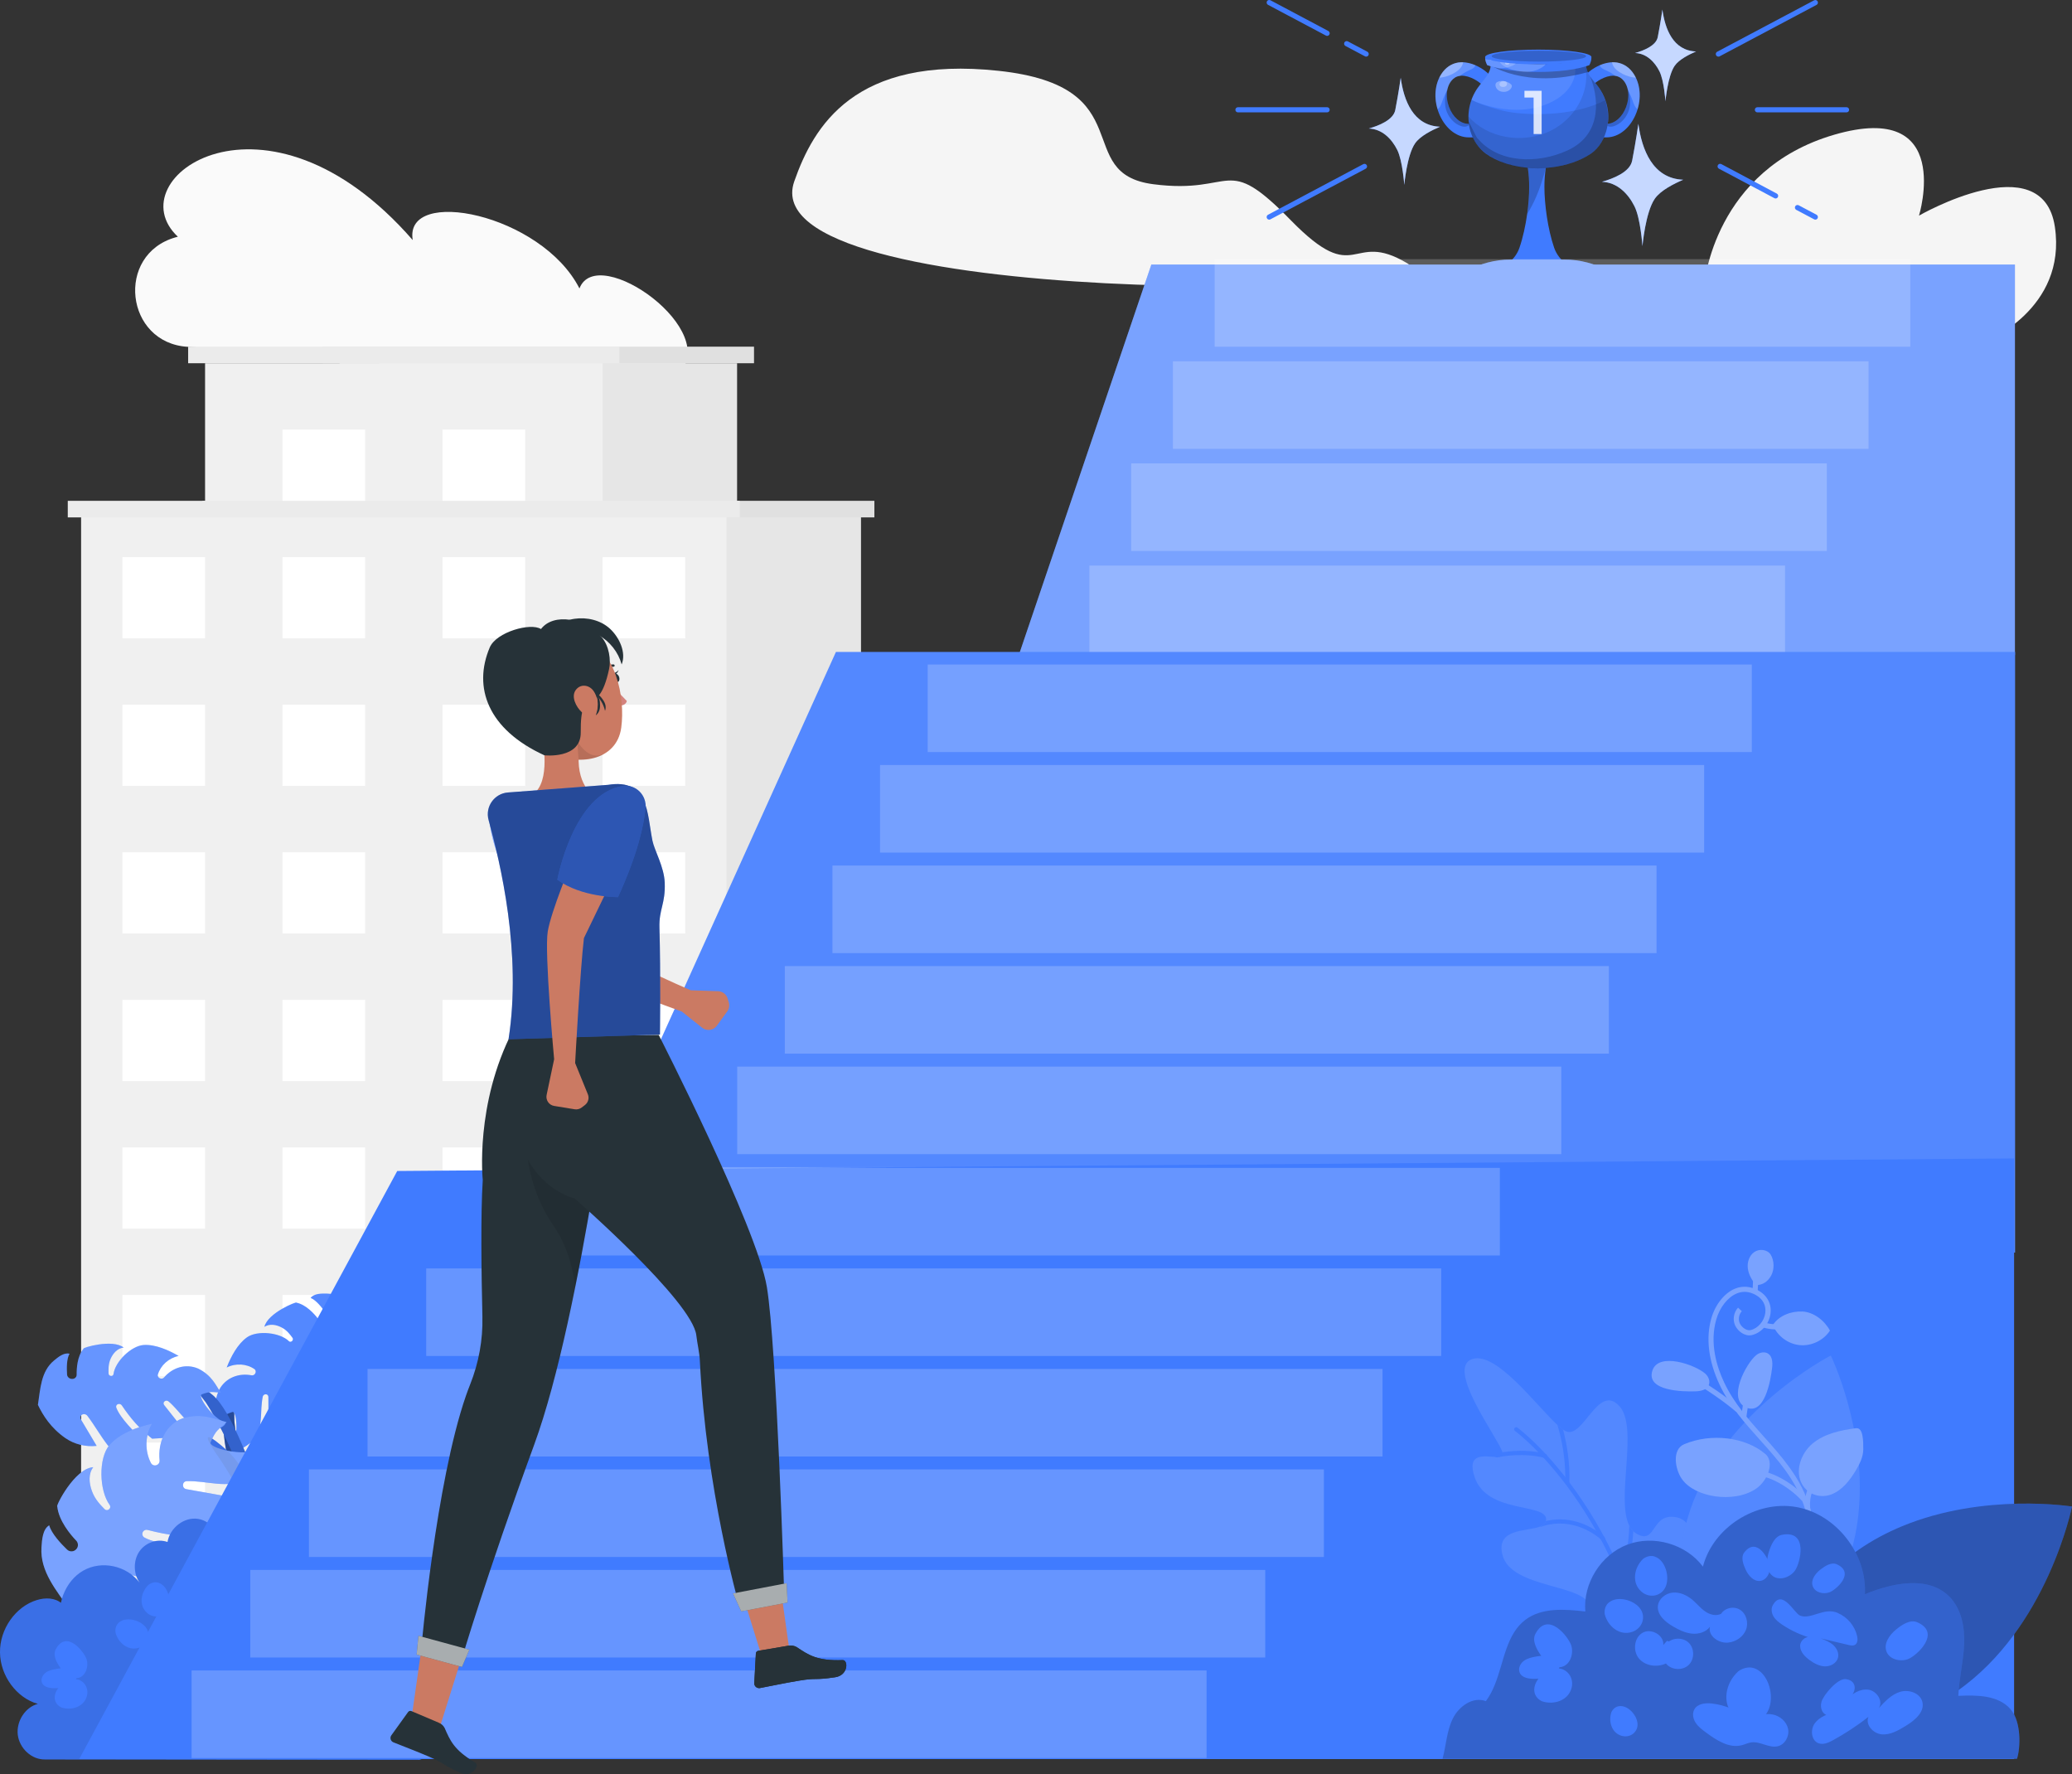 <svg xmlns="http://www.w3.org/2000/svg" id="Character" viewBox="0 0 402.63 344.65"><rect x="0" y="0" width="402.63" height="344.65" fill="#333333" stroke="none"/><g><path d="M131.58,72.92l-29.14-1.7c-1.03-.06-2.06,.18-2.95,.7h0c-9.63,8.34-20.01,2.77-24.59-.51-1.74-1.25-3.79-2.01-5.94-2.14l-32.46-1.89c-12.18-.71-14.13-17.93-2.39-21.27,.15-.04,.3-.08,.45-.12-12.11-11.34,17.12-32.07,45.64,.65-1.76-10.46,24.98-5.16,32.4,9.4,3.47-9.08,28.24,8.48,18.97,16.88Z" fill="#fafafa"></path><path d="M154.34,35.24c3.74-10.65,11.65-24.5,39.72-21.48,28.07,3.02,14,19.95,30.05,22.03,16.05,2.08,13.71-6.3,26.73,7.01,13.02,13.32,11.51,1.72,22.59,8.33,11.08,6.61-127.85,9.08-119.09-15.89Z" fill="#f5f5f5"></path><path d="M317.17,67.74l20.54-.39,1.71,.72c9.41,4,20.12,3.51,29.13-1.32h0l17.18-.33s15.96-6.36,13.57-22.36c-2.39-16-26.4-2.17-26.4-2.17,0,0,6.93-22.52-16.46-15.72-23.38,6.8-25.25,29.03-25.25,29.03,0,0-30.98-4.8-14.02,12.54Z" fill="#f5f5f5"></path></g><g><g><g><rect x="41.91" y="100.35" width="125.4" height="213.11" fill="#e6e6e6"></rect><polygon points="65.99 70.57 65.99 100.35 75.88 100.35 133.34 100.35 143.23 100.35 143.23 70.57 65.99 70.57" fill="#e6e6e6"></polygon><rect x="39.32" y="97.29" width="130.58" height="3.22" transform="translate(209.23 197.81) rotate(180)" fill="#e0e0e0"></rect><rect x="62.71" y="67.35" width="83.8" height="3.22" transform="translate(209.23 137.92) rotate(180)" fill="#e0e0e0"></rect></g><g><rect x="15.76" y="100.35" width="125.4" height="213.11" fill="#f0f0f0"></rect><polygon points="39.85 70.57 39.85 100.35 49.74 100.35 107.2 100.35 117.09 100.35 117.09 70.57 39.85 70.57" fill="#f0f0f0"></polygon><rect x="23.79" y="108.24" width="16.06" height="15.78" fill="#fff"></rect><rect x="54.89" y="108.24" width="16.06" height="15.78" fill="#fff"></rect><rect x="85.99" y="108.24" width="16.06" height="15.78" fill="#fff"></rect><rect x="117.09" y="108.24" width="16.06" height="15.78" fill="#fff"></rect><rect x="23.79" y="136.91" width="16.06" height="15.78" fill="#fff"></rect><rect x="54.89" y="136.91" width="16.06" height="15.78" fill="#fff"></rect><rect x="85.99" y="136.91" width="16.06" height="15.78" fill="#fff"></rect><rect x="117.09" y="136.91" width="16.06" height="15.78" fill="#fff"></rect><rect x="23.79" y="165.58" width="16.06" height="15.78" fill="#fff"></rect><rect x="54.89" y="165.58" width="16.06" height="15.78" fill="#fff"></rect><rect x="85.99" y="165.58" width="16.06" height="15.78" fill="#fff"></rect><rect x="54.89" y="83.46" width="16.06" height="15.78" fill="#fff"></rect><rect x="85.99" y="83.46" width="16.06" height="15.78" fill="#fff"></rect><rect x="117.09" y="165.58" width="16.06" height="15.78" fill="#fff"></rect><rect x="23.79" y="194.25" width="16.06" height="15.78" fill="#fff"></rect><rect x="54.89" y="194.25" width="16.06" height="15.78" fill="#fff"></rect><rect x="85.99" y="194.25" width="16.06" height="15.78" fill="#fff"></rect><rect x="117.09" y="194.25" width="16.06" height="15.78" fill="#fff"></rect><rect x="23.79" y="222.92" width="16.06" height="15.78" fill="#fff"></rect><rect x="54.89" y="222.92" width="16.06" height="15.78" fill="#fff"></rect><rect x="85.99" y="222.92" width="16.06" height="15.78" fill="#fff"></rect><rect x="117.09" y="222.92" width="16.06" height="15.78" fill="#fff"></rect><rect x="23.79" y="251.59" width="16.06" height="15.78" fill="#fff"></rect><rect x="54.89" y="251.59" width="16.06" height="15.78" fill="#fff"></rect><rect x="85.99" y="251.59" width="16.06" height="15.78" fill="#fff"></rect><rect x="117.09" y="251.59" width="16.06" height="15.78" fill="#fff"></rect><rect x="23.79" y="280.26" width="16.06" height="15.78" fill="#fff"></rect><rect x="54.89" y="280.26" width="16.06" height="15.78" fill="#fff"></rect><rect x="85.99" y="280.26" width="16.06" height="15.78" fill="#fff"></rect><rect x="117.09" y="280.26" width="16.06" height="15.78" fill="#fff"></rect><rect x="13.18" y="97.29" width="130.58" height="3.22" transform="translate(156.93 197.81) rotate(180)" fill="#ebebeb"></rect><rect x="36.57" y="67.35" width="83.8" height="3.22" transform="translate(156.93 137.92) rotate(180)" fill="#ebebeb"></rect></g></g><g><g><polygon points="227.03 204.19 156.83 204.19 156.83 312.55 268.86 312.55 268.86 204.19 268.86 156.14 227.03 204.19" fill="#f5f5f5"></polygon><rect x="268.86" y="156.14" width="20.91" height="156.41" fill="#e6e6e6"></rect></g><g><g><g><rect x="162.06" y="226.15" width="16.67" height="16.39" fill="#e0e0e0"></rect><rect x="163.92" y="226.15" width="14.82" height="16.39" fill="#fff" opacity=".3"></rect></g><g><rect x="162.06" y="253.72" width="16.67" height="16.39" fill="#e0e0e0"></rect><rect x="163.92" y="253.72" width="14.82" height="16.39" fill="#fff" opacity=".3"></rect></g><g><rect x="162.06" y="281.29" width="16.67" height="16.39" fill="#e0e0e0"></rect><rect x="163.92" y="281.29" width="14.82" height="16.39" fill="#fff" opacity=".3"></rect></g><rect x="163.92" y="281.29" width="16.67" height="16.38" fill="#fff" opacity=".2"></rect></g><g><g><rect x="190.16" y="226.15" width="16.67" height="16.39" fill="#e0e0e0"></rect><rect x="192.02" y="226.15" width="14.82" height="16.39" fill="#fff" opacity=".3"></rect></g><g><rect x="190.16" y="253.72" width="16.67" height="16.39" fill="#e0e0e0"></rect><rect x="192.02" y="253.72" width="14.82" height="16.39" fill="#fff" opacity=".3"></rect></g><g><rect x="190.16" y="281.29" width="16.67" height="16.39" fill="#e0e0e0"></rect><rect x="192.02" y="281.29" width="14.82" height="16.39" fill="#fff" opacity=".3"></rect></g><rect x="192.02" y="281.29" width="16.67" height="16.38" fill="#fff" opacity=".2"></rect></g><g><g><rect x="218.27" y="226.15" width="16.67" height="16.39" fill="#e0e0e0"></rect><rect x="220.13" y="226.15" width="14.82" height="16.39" fill="#fff" opacity=".3"></rect></g><g><rect x="218.27" y="253.72" width="16.67" height="16.39" fill="#e0e0e0"></rect><rect x="220.13" y="253.72" width="14.82" height="16.39" fill="#fff" opacity=".3"></rect></g><g><rect x="218.27" y="281.29" width="16.67" height="16.39" fill="#e0e0e0"></rect><rect x="220.13" y="281.29" width="14.82" height="16.39" fill="#fff" opacity=".3"></rect></g><rect x="220.13" y="281.29" width="16.67" height="16.38" fill="#fff" opacity=".2"></rect></g><g><g><rect x="246.37" y="226.15" width="16.67" height="16.39" fill="#e0e0e0"></rect><rect x="248.23" y="226.15" width="14.82" height="16.39" fill="#fff" opacity=".3"></rect></g><g><rect x="246.37" y="253.72" width="16.67" height="16.39" fill="#e0e0e0"></rect><rect x="248.23" y="253.72" width="14.82" height="16.39" fill="#fff" opacity=".3"></rect></g><g><rect x="246.37" y="281.29" width="16.67" height="16.39" fill="#e0e0e0"></rect><rect x="248.23" y="281.29" width="14.82" height="16.39" fill="#fff" opacity=".3"></rect></g><rect x="248.23" y="281.29" width="16.67" height="16.38" fill="#fff" opacity=".2"></rect></g></g></g><g><rect x="283.09" y="134.19" width="105.49" height="179.27" fill="#f0f0f0"></rect><polygon points="303.35 109.13 303.35 134.19 311.66 134.19 360 134.19 368.32 134.19 368.32 109.13 303.35 109.13" fill="#ebebeb"></polygon><rect x="289.84" y="140.83" width="13.51" height="13.27" fill="#fafafa"></rect><rect x="316" y="140.83" width="13.51" height="13.27" fill="#fafafa"></rect><rect x="342.16" y="140.83" width="13.51" height="13.27" fill="#fafafa"></rect><rect x="368.32" y="140.83" width="13.51" height="13.27" fill="#fafafa"></rect><rect x="289.84" y="164.94" width="13.51" height="13.27" fill="#fafafa"></rect><rect x="316" y="164.94" width="13.51" height="13.27" fill="#fafafa"></rect><rect x="342.16" y="164.94" width="13.51" height="13.27" fill="#fafafa"></rect><rect x="368.32" y="164.94" width="13.51" height="13.27" fill="#fafafa"></rect><rect x="289.84" y="189.06" width="13.51" height="13.27" fill="#fafafa"></rect><rect x="316" y="189.06" width="13.51" height="13.27" fill="#fafafa"></rect><rect x="342.16" y="189.06" width="13.51" height="13.27" fill="#fafafa"></rect><rect x="316" y="119.98" width="13.51" height="13.27" fill="#fafafa"></rect><rect x="342.16" y="119.98" width="13.51" height="13.27" fill="#fafafa"></rect><rect x="368.32" y="189.06" width="13.51" height="13.27" fill="#fafafa"></rect><rect x="289.84" y="213.18" width="13.51" height="13.27" fill="#fafafa"></rect><rect x="316" y="213.18" width="13.51" height="13.27" fill="#fafafa"></rect><rect x="342.16" y="213.18" width="13.51" height="13.27" fill="#fafafa"></rect><rect x="368.32" y="213.18" width="13.51" height="13.27" fill="#fafafa"></rect><rect x="289.84" y="237.3" width="13.51" height="13.27" fill="#fafafa"></rect><rect x="316" y="237.3" width="13.51" height="13.27" fill="#fafafa"></rect><rect x="342.16" y="237.3" width="13.51" height="13.27" fill="#fafafa"></rect><rect x="368.32" y="237.3" width="13.51" height="13.27" fill="#fafafa"></rect><rect x="289.84" y="261.41" width="13.51" height="13.27" fill="#fafafa"></rect><rect x="316" y="261.41" width="13.51" height="13.27" fill="#fafafa"></rect><rect x="342.16" y="261.41" width="13.51" height="13.27" fill="#fafafa"></rect><rect x="368.32" y="261.41" width="13.51" height="13.27" fill="#fafafa"></rect><rect x="289.84" y="285.53" width="13.51" height="13.27" fill="#fafafa"></rect><rect x="316" y="285.53" width="13.51" height="13.27" fill="#fafafa"></rect><rect x="342.16" y="285.53" width="13.51" height="13.27" fill="#fafafa"></rect><rect x="368.32" y="285.53" width="13.51" height="13.27" fill="#fafafa"></rect><rect x="280.91" y="131.62" width="109.85" height="2.71" transform="translate(671.67 265.94) rotate(180)" fill="#f5f5f5"></rect></g></g><g><g><g><path d="M304.53,51.38h-11.8c1.17-.79,2.08-1.92,2.53-3.25,.68-1.98,1.18-4.31,1.5-6.56,.26-1.89,.39-3.72,.39-5.25,0-2.36-.32-4.73-.96-7.04h4.88c-.29,1.06-.52,2.12-.67,3.2-.2,1.27-.29,2.55-.29,3.83,0,3.34,.64,8.17,1.89,11.82,.46,1.33,1.36,2.46,2.53,3.25Z" fill="#407bff"></path><path d="M301.08,29.28c-.2,1.15-.43,2.21-.67,3.2-1.1,4.46-2.54,7.35-3.64,9.09,.26-1.89,.39-3.72,.39-5.25,0-2.36-.32-4.73-.96-7.04h4.88Z" opacity=".2"></path></g><g><g><path d="M290.34,15.55l-1.54,1.88-.79-.92c-.48-.55-2.31-1.85-4.02-1.8-.12,0-.23,.01-.34,.03-.67,.1-1.21,.43-1.66,1-.33,.43-.55,.91-.68,1.41-.04,.14-.07,.27-.09,.41-.19,1.11,0,2.27,.34,3.19,.74,2.02,2.25,3.32,3.83,3.32h1.1v2.62h-1.1c-2.46,0-4.75-1.92-5.85-4.88-.07-.2-.14-.39-.2-.59-.8-2.64-.42-5.37,1.03-7.24,.91-1.18,2.15-1.83,3.56-1.88,.98-.03,1.94,.22,2.78,.58,1.32,.57,2.37,1.43,2.83,1.96l.79,.91Z" fill="#407bff"></path><path d="M286.72,12.68c-.06,.14-.14,.26-.23,.37-.31,.34-.73,.49-1.13,.67-.6,.27-1.17,.62-1.7,1.03-.67,.1-1.21,.43-1.66,1-.42,.55-.66,1.17-.78,1.82-.36,.61-.66,1.27-.9,1.96-.22,.64-.5,1.41-.97,1.68-.65-2.16-.52-4.38,.34-6.13,.19-.39,.42-.76,.68-1.11,.91-1.18,2.15-1.83,3.56-1.88,.13,0,.25,0,.38,0,.85,.03,1.67,.26,2.41,.58Z" fill="#fff" opacity=".2"></path><path d="M284.31,12.1s0,.05-.01,.08c-.16,.82-.77,1.39-1.39,1.8-.84,.55-1.76,.91-2.71,1.06-.16,.03-.34,.04-.51,.04,.19-.39,.42-.76,.68-1.11,.91-1.18,2.15-1.83,3.56-1.88,.13,0,.25,0,.38,0Z" fill="#fff" opacity=".3"></path><path d="M285.62,24.08c-.34,.59-1.08,.62-1.67,.43-1.35-.43-2.49-1.67-2.96-3.23-.35-1.17-.23-2.96,.32-4.12-.04,.14-.07,.27-.09,.41-.19,1.11,0,2.27,.34,3.19,.74,2.02,2.25,3.32,3.83,3.32h.22Z" opacity=".2"></path></g><g><path d="M307.22,15.55l1.54,1.88,.79-.92c.48-.55,2.31-1.85,4.02-1.8,.12,0,.23,.01,.34,.03,.67,.1,1.21,.43,1.66,1,.33,.43,.55,.91,.68,1.41,.04,.14,.07,.27,.09,.41,.19,1.11,0,2.27-.34,3.19-.74,2.02-2.25,3.32-3.83,3.32h-1.1v2.62h1.1c2.46,0,4.75-1.92,5.85-4.88,.07-.2,.14-.39,.2-.59,.8-2.64,.42-5.37-1.03-7.24-.91-1.18-2.15-1.83-3.56-1.88-.98-.03-1.94,.22-2.78,.58-1.32,.57-2.37,1.43-2.83,1.96l-.79,.91Z" fill="#407bff"></path><path d="M310.84,12.68c.06,.14,.14,.26,.23,.37,.31,.34,.73,.49,1.13,.67,.6,.27,1.17,.62,1.7,1.03,.67,.1,1.21,.43,1.66,1,.42,.55,.66,1.17,.78,1.82,.36,.61,.66,1.27,.9,1.96,.22,.64,.5,1.41,.97,1.68,.65-2.16,.52-4.38-.34-6.13-.19-.39-.42-.76-.68-1.11-.91-1.18-2.15-1.83-3.56-1.88-.13,0-.25,0-.38,0-.85,.03-1.67,.26-2.41,.58Z" fill="#fff" opacity=".2"></path><path d="M313.25,12.1s0,.05,.01,.08c.16,.82,.77,1.39,1.39,1.8,.84,.55,1.76,.91,2.71,1.06,.16,.03,.34,.04,.51,.04-.19-.39-.42-.76-.68-1.11-.91-1.18-2.15-1.83-3.56-1.88-.13,0-.25,0-.38,0Z" fill="#fff" opacity=".3"></path><path d="M311.94,24.08c.34,.59,1.08,.62,1.67,.43,1.35-.43,2.49-1.67,2.96-3.23,.35-1.17,.23-2.96-.32-4.12,.04,.14,.07,.27,.09,.41,.19,1.11,0,2.27-.34,3.19-.74,2.02-2.25,3.32-3.83,3.32h-.22Z" opacity=".2"></path></g><g><path d="M312.46,23.66c-.03,.37-.09,.73-.16,1.09-.44,2.1-1.54,4.01-3.19,5.12-4.14,2.79-10.73,3.58-16.11,2.01-.16-.05-.32-.09-.47-.15-1.41-.46-2.7-1.08-3.78-1.86-.7-.51-1.32-1.16-1.83-1.9-.85-1.25-1.39-2.75-1.53-4.32-.14-1.47,.06-2.92,.55-4.25,0,0,0-.01,0-.02,.06-.15,.11-.3,.18-.45,.29-.68,.65-1.34,1.09-1.94,.54-.75,1.17-1.42,1.68-2.17,.49-.74,.86-1.61,.76-2.42l9.29,.83,9.29-.83c-.1,.82,.26,1.68,.76,2.42,.5,.75,1.14,1.41,1.68,2.17,.55,.77,.99,1.61,1.3,2.5h0c.46,1.32,.65,2.73,.51,4.17Z" fill="#407bff"></path><path d="M300.73,20.17c-5.36,2.29-11.23,.65-13.67-.28-.4-.15-.78-.32-1.13-.52,.03-.07,.05-.14,.08-.21,.3-.77,.7-1.5,1.18-2.18,.54-.75,1.17-1.42,1.68-2.17,.49-.74,.86-1.61,.76-2.42l9.29,.83,7.14-.48c.19,.94,.34,5.01-5.32,7.43Z" fill="#fff" opacity=".1"></path><path d="M312.46,23.66c-.23,2.51-1.42,4.91-3.36,6.22-5.47,3.68-15.01,3.88-20.37,0-1.89-1.37-3.12-3.71-3.36-6.22-.03-.36-.05-.72-.04-1.07,3.59,4.2,10.55,5.55,16.09,2.76,3.14-1.59,5.33-4.32,6.29-7.25,.62-1.9,.72-3.86,.25-5.68l.25-.02c-.1,.82,.26,1.68,.76,2.42,.5,.75,1.14,1.41,1.68,2.17,1.37,1.91,2.04,4.26,1.82,6.67Z" opacity=".1"></path><path d="M312.29,24.75c-.44,2.1-1.54,4.01-3.19,5.12-4.27,2.87-11.14,3.63-16.59,1.86-.7-.27-1.38-.57-2.04-.91-1.44-.74-2.66-1.73-3.57-2.86-.85-1.25-1.39-2.75-1.53-4.32-.14-1.48,.06-2.93,.56-4.28,0,0,1.16,.8,5.08,1.89,1.32,.37,2.69,.62,4.1,.75,3.7,.34,10.96,.45,16.84-2.53h0c.5,1.92,.6,3.68,.35,5.26Z" opacity=".1"></path><path d="M312.46,23.66c-.23,2.51-1.42,4.91-3.36,6.22-5.47,3.68-15.01,3.88-20.37,0-1.89-1.37-3.12-3.71-3.36-6.22-.03-.36,1.76,3.62,1.75,3.21,3.97,4.8,11.58,5.06,17.47,2.36,7.13-3.26,5.9-10.81,4.39-14.39,.5,.74,1.13,1.4,1.66,2.14,1.37,1.91,2.04,4.26,1.82,6.67Z" opacity=".2"></path><path d="M308.51,14.01c-11.89,3.38-19.5-1.38-19.57-1.96l9.97,1.18,9.29-.83c-.07,.53,.07,1.08,.3,1.61Z" opacity=".3"></path><g><g><path d="M309.24,11.05c.03,.63-.12,1.05-.4,1.61-4.96,1.81-15.11,1.69-19.85,0-.27-.55-.42-.98-.4-1.61,1.61,1.08,6.86,1.34,10.32,1.43,3.47-.09,8.71-.35,10.32-1.43Z" fill="#407bff"></path><path d="M306.09,13.37s-.06,.01-.09,.02c-4.41,.81-10.41,.74-14.61-.1-.9-.18-1.71-.39-2.4-.64-.27-.55-.42-.98-.4-1.61,1.02,.68,3.5,1.04,6.07,1.23,1.48,.11,2.99,.17,4.25,.2,2.03-.05,4.67-.16,6.85-.47h.09c.12,.43,.21,1.37,.24,1.36Z" fill="#407bff" opacity=".1"></path></g><path d="M309.24,11.05c.08,.8-4.54,1.45-10.32,1.45s-10.4-.65-10.32-1.45c.08-.78,4.7-1.41,10.32-1.41s10.24,.63,10.32,1.41Z" fill="#407bff"></path><path d="M308.22,10.91c.04,.59-4.07,1.06-9.18,1.06s-9.22-.47-9.18-1.06c.04-.59,4.15-1.06,9.18-1.06s9.15,.47,9.18,1.06Z" opacity=".2"></path></g><path d="M293.77,16.84c-.16,.58-.81,1-1.5,1.01-.57,0-.93-.12-1.32-.49-.15-.15-.61-.89-.17-1.3,.01,0,.03-.04,.04-.05,.58-.39,1.54-.38,2.34,.05,0,0,0,0,0,0,.61,.33,.66,.55,.6,.77Z" fill="#fff" opacity=".3"></path><path d="M292.38,15.78c.75,.11,.57,1.1-.21,1.11,0,0-.11,.01-.3-.02-.78-.12-.57-1.1,.23-1.11,.21,0,.08-.01,.29,.02Z" fill="#fff" opacity=".3"></path><path d="M294.56,12.36c-.27,.21-.84,.56-1.77,.76-.4,.09-.87,.15-1.4,.16-.9-.18-1.71-.39-2.4-.64-.2-.41-.34-.76-.38-1.17,.13,.07,.42,.12,.76,.13,0,0,.02,0,.03,0,.12,0,.24,0,.35,0h0c-.01,.06,.06,.11,.18,.15,0,0,0,0,0,0,.09,.03,.21,.06,.35,.08h0c.35,.07,.74,.14,1.18,.2,.31,.05,.65,.09,1,.13,.28,.03,.56,.06,.86,.09,.4,.04,.81,.07,1.24,.1Z" fill="#fff" opacity=".2"></path><path d="M300.34,12.5s-.96,1.21-3.16,1.43c-.53,.05-1.13,.04-1.8-.06-.18-.03-.36-.06-.52-.09-.91-.17-1.58-.41-2.08-.65-1.02-.49-1.3-1-1.34-1.07,.88,.13,1.93,.23,3.11,.31,1.32,.09,2.8,.13,4.36,.13,.48,0,.94,0,1.4-.01,.02,0,.03,.01,.03,.01Z" fill="#fff" opacity=".2"></path><path d="M293.32,12.27c-.03,.16-.17,.31-.4,.31,0,0-.56,0-.46-.4,.28,.03,.56,.06,.86,.09Z" fill="#fff" opacity=".3"></path></g></g><path d="M312.55,52.65h-27.55c2.61-1.46,5.55-2.22,8.54-2.22h10.48c2.99,0,5.93,.77,8.54,2.22h0Z" fill="#407bff"></path><path d="M312.55,52.65h-27.55c2.61-1.46,5.55-2.22,8.54-2.22h10.48c2.99,0,5.93,.77,8.54,2.22h0Z" fill="#fff" opacity=".3"></path></g><g opacity=".8"><path d="M299.57,17.64v8.4h-1.56v-7.09h-1.78v-1.31h3.33Z" fill="#fff"></path></g></g><g><g><path d="M318.37,24.03s-.47,3.37-1.21,7.18c-.43,2.23-3.69,3.49-5.87,4.11,3,.1,5.12,2.36,6.31,4.74,1.2,2.37,1.56,7.76,1.56,7.76,0,0,.57-6.57,2.4-9.21,1.13-1.63,3.72-2.91,5.52-3.69-5.93-.23-8.04-5.84-8.72-10.89Z" fill="#407bff"></path><path d="M318.37,24.03s-.47,3.37-1.21,7.18c-.43,2.23-3.69,3.49-5.87,4.11,3,.1,5.12,2.36,6.31,4.74,1.2,2.37,1.56,7.76,1.56,7.76,0,0,.57-6.57,2.4-9.21,1.13-1.63,3.72-2.91,5.52-3.69-5.93-.23-8.04-5.84-8.72-10.89Z" fill="#fff" opacity=".7"></path></g><g><path d="M323.04,1.84s-.35,2.53-.91,5.38c-.33,1.67-2.77,2.62-4.4,3.08,2.25,.08,3.84,1.77,4.73,3.55,.9,1.78,1.17,5.82,1.17,5.82,0,0,.43-4.93,1.8-6.9,.85-1.22,2.79-2.18,4.14-2.77-4.45-.17-6.03-4.38-6.54-8.17Z" fill="#407bff"></path><path d="M323.04,1.84s-.35,2.53-.91,5.38c-.33,1.67-2.77,2.62-4.4,3.08,2.25,.08,3.84,1.77,4.73,3.55,.9,1.78,1.17,5.82,1.17,5.82,0,0,.43-4.93,1.8-6.9,.85-1.22,2.79-2.18,4.14-2.77-4.45-.17-6.03-4.38-6.54-8.17Z" fill="#fff" opacity=".7"></path></g><g><path d="M272.19,15.08s-.41,2.95-1.06,6.29c-.38,1.95-3.23,3.06-5.15,3.6,2.63,.09,4.49,2.07,5.53,4.15s1.37,6.8,1.37,6.8c0,0,.5-5.76,2.1-8.07,.99-1.43,3.26-2.55,4.84-3.23-5.2-.2-7.05-5.12-7.64-9.54Z" fill="#407bff"></path><path d="M272.19,15.08s-.41,2.95-1.06,6.29c-.38,1.95-3.23,3.06-5.15,3.6,2.63,.09,4.49,2.07,5.53,4.15s1.37,6.8,1.37,6.8c0,0,.5-5.76,2.1-8.07,.99-1.43,3.26-2.55,4.84-3.23-5.2-.2-7.05-5.12-7.64-9.54Z" fill="#fff" opacity=".7"></path></g></g><g><g><path d="M257.88,6.97c-.08,0-.16-.02-.23-.06l-11.25-5.97c-.24-.13-.34-.43-.21-.68,.13-.24,.43-.34,.68-.21l11.25,5.97c.24,.13,.34,.43,.21,.68-.09,.17-.26,.27-.44,.27Z" fill="#407bff"></path><path d="M265.47,11c-.08,0-.16-.02-.23-.06l-3.79-2.01c-.24-.13-.34-.43-.21-.68,.13-.24,.43-.34,.68-.21l3.79,2.01c.24,.13,.34,.43,.21,.68-.09,.17-.26,.27-.44,.27Z" fill="#407bff"></path><path d="M257.88,21.83h-17.32c-.28,0-.5-.22-.5-.5s.22-.5,.5-.5h17.32c.28,0,.5,.22,.5,.5s-.22,.5-.5,.5Z" fill="#407bff"></path><path d="M246.63,42.67c-.18,0-.35-.1-.44-.27-.13-.24-.04-.55,.21-.68l18.51-9.83c.24-.13,.55-.04,.68,.21,.13,.24,.04,.55-.21,.68l-18.51,9.83c-.07,.04-.15,.06-.23,.06Z" fill="#407bff"></path></g><g><path d="M333.91,11c-.18,0-.35-.1-.44-.27-.13-.24-.04-.55,.21-.68L352.52,.06c.24-.13,.55-.04,.68,.21,.13,.24,.04,.55-.21,.68l-18.84,10c-.07,.04-.15,.06-.23,.06Z" fill="#407bff"></path><path d="M358.82,21.83h-17.32c-.28,0-.5-.22-.5-.5s.22-.5,.5-.5h17.32c.28,0,.5,.22,.5,.5s-.22,.5-.5,.5Z" fill="#407bff"></path><path d="M345.03,38.56c-.08,0-.16-.02-.23-.06l-10.78-5.73c-.24-.13-.34-.43-.21-.68,.13-.24,.43-.34,.68-.21l10.78,5.73c.24,.13,.34,.43,.21,.68-.09,.17-.26,.27-.44,.27Z" fill="#407bff"></path><path d="M352.75,42.67c-.08,0-.16-.02-.23-.06l-3.47-1.84c-.24-.13-.34-.43-.21-.68,.13-.24,.43-.34,.68-.21l3.47,1.84c.24,.13,.34,.43,.21,.68-.09,.17-.26,.27-.44,.27Z" fill="#407bff"></path></g></g><g><g><g><path d="M45.54,275.97s.76,9.56,5.02,19.6c9.17,21.59,11.61,25.01,11.61,25.01l-3.38,2.59s-17.16-38.49-15.18-47.48c1.97-8.99,1.94,.28,1.94,.28Z" fill="#407bff"></path><path d="M45.54,275.97s.76,9.56,5.02,19.6c9.17,21.59,11.61,25.01,11.61,25.01l-3.38,2.59s-17.16-38.49-15.18-47.48c1.97-8.99,1.94,.28,1.94,.28Z" opacity=".4"></path><g><path d="M45.19,274.3c-1.85,.63-1.84,.94-3.12,2.05-.11-1.65-.74-3.67,.53-6.37,1.28-2.37,3.85-3.26,6.27-2.79,.18,.03,.37,0,.53-.13,0,0,0,0,0,0,.36-.28,.39-.83,.04-1.07-1.51-1.05-3.63-1.2-5.39-.31,.83-2.12,2.11-4.57,3.95-5.87,2.02-1.42,6.43-.93,8.14,.75,.15,.15,.38,.16,.56,.02,0,0,0,0,.01,0,.22-.17,.28-.48,.12-.68-.38-.5-1.02-1.46-2.16-2.03-1.01-.51-2.25-.75-3.29-.1,.64-2.7,6.31-4.97,6.22-4.69,1.9,.39,3.51,2.22,4.2,3.13,.25,.33,.7,.4,1.08,.18,0,0,.01,0,.02-.01,.48-.28,.65-.93,.35-1.36-.67-.97-1.83-2.45-2.89-2.86,.69-.89,2.13-.86,3.18-.84,3.34,.07,5.54,2.7,7.81,4.79,.49,2.15,.85,5.05-.17,8.39-.62,2.03-2,3.79-3.77,4.93l-.04,.03c-.23-1.91-.56-4.01-.81-5.96-.05-.37-.37-.62-.73-.57,0,0,0,0-.01,0-.38,.05-.69,.42-.68,.81,.06,2.56,.44,4.55,.47,7.18-1.34,1.42-5.97,3.68-5.81,3.27,.07-2.25,.66-6.06-.05-8.19-.1-.32-.45-.45-.76-.29h0c-.23,.12-.38,.38-.35,.63,.23,2.98,.15,5.71-.59,8.72-2.38,1.7-4.2,2.93-5.88,3.13,0-1.85-.01-4.64-.02-6.78,0-.68-.95-.72-1.1-.04,0,.01,0,.02,0,.03-.56,2.76,.11,6.01-1.6,8.22,0,0-2.98,2.93-4.48,1.93,1.46-2.35,1.04-7.5,.22-7.22Z" fill="#407bff"></path><path d="M45.19,274.3c-1.85,.63-1.84,.94-3.12,2.05-.11-1.65-.74-3.67,.53-6.37,1.28-2.37,3.85-3.26,6.27-2.79,.18,.03,.37,0,.53-.13,0,0,0,0,0,0,.36-.28,.39-.83,.04-1.07-1.51-1.05-3.63-1.2-5.39-.31,.83-2.12,2.11-4.57,3.95-5.87,2.02-1.42,6.43-.93,8.14,.75,.15,.15,.38,.16,.56,.02,0,0,0,0,.01,0,.22-.17,.28-.48,.12-.68-.38-.5-1.02-1.46-2.16-2.03-1.01-.51-2.25-.75-3.29-.1,.64-2.7,6.31-4.97,6.22-4.69,1.9,.39,3.51,2.22,4.2,3.13,.25,.33,.7,.4,1.08,.18,0,0,.01,0,.02-.01,.48-.28,.65-.93,.35-1.36-.67-.97-1.83-2.45-2.89-2.86,.69-.89,2.13-.86,3.18-.84,3.34,.07,5.54,2.7,7.81,4.79,.49,2.15,.85,5.05-.17,8.39-.62,2.03-2,3.79-3.77,4.93l-.04,.03c-.23-1.91-.56-4.01-.81-5.96-.05-.37-.37-.62-.73-.57,0,0,0,0-.01,0-.38,.05-.69,.42-.68,.81,.06,2.56,.44,4.55,.47,7.18-1.34,1.42-5.97,3.68-5.81,3.27,.07-2.25,.66-6.06-.05-8.19-.1-.32-.45-.45-.76-.29h0c-.23,.12-.38,.38-.35,.63,.23,2.98,.15,5.71-.59,8.72-2.38,1.7-4.2,2.93-5.88,3.13,0-1.85-.01-4.64-.02-6.78,0-.68-.95-.72-1.1-.04,0,.01,0,.02,0,.03-.56,2.76,.11,6.01-1.6,8.22,0,0-2.98,2.93-4.48,1.93,1.46-2.35,1.04-7.5,.22-7.22Z" fill="#fff" opacity=".1"></path></g></g><g><path d="M39.96,272.42s5.36,7.96,8.27,18.47c6.26,22.61,6.48,26.8,6.48,26.8l4.26-.08s-10.53-40.8-17.67-46.61c-7.14-5.81-1.34,1.42-1.34,1.42Z" fill="#407bff"></path><path d="M39.96,272.42s5.36,7.96,8.27,18.47c6.26,22.61,6.48,26.8,6.48,26.8l4.26-.08s-10.53-40.8-17.67-46.61c-7.14-5.81-1.34,1.42-1.34,1.42Z" opacity=".2"></path><g><path d="M39.19,270.89c1.84-.66,2.02-.41,3.71-.34-.94-1.36-1.7-3.33-4.38-4.66-2.48-1.06-5.04-.16-6.64,1.72-.12,.14-.29,.23-.49,.23h-.01c-.46,0-.82-.41-.7-.81,.53-1.76,2.09-3.19,4.03-3.6-1.97-1.14-4.49-2.26-6.75-2.13-2.47,.14-5.61,3.27-5.9,5.65-.03,.21-.2,.36-.43,.37,0,0,0,0-.01,0-.28,0-.52-.2-.52-.46-.01-.63-.11-1.78,.42-2.94,.48-1.03,1.29-1.98,2.51-2.12-2.18-1.72-8.03,.04-7.79,.21-1.25,1.49-1.36,3.92-1.34,5.07,0,.41-.3,.75-.73,.81,0,0-.01,0-.02,0-.56,.08-1.09-.32-1.12-.85-.08-1.18-.1-3.06,.48-4.04-1.09-.27-2.2,.65-3.01,1.32-2.58,2.13-2.65,5.56-3.13,8.61,.95,1.99,2.48,4.48,5.35,6.47,1.75,1.21,3.92,1.72,6.02,1.51h.05c-1-1.64-2.06-3.5-3.08-5.17-.19-.32-.1-.71,.22-.9,0,0,0,0,.01,0,.33-.2,.8-.1,1.04,.22,1.54,2.04,2.48,3.83,4.1,5.91,1.93,.28,6.96-.84,6.58-1.06-1.46-1.72-4.29-4.34-5.06-6.44-.11-.31,.07-.63,.41-.7h0c.26-.05,.53,.06,.67,.28,1.67,2.48,3.44,4.56,5.89,6.46,2.92-.15,5.11-.32,6.55-1.21-1.14-1.45-2.88-3.64-4.21-5.32-.42-.53,.3-1.15,.83-.72,0,0,.02,.01,.03,.02,2.16,1.82,3.66,4.77,6.37,5.44,0,0,4.16,.44,4.71-1.28-2.61-.93-5.49-5.22-4.66-5.52Z" fill="#407bff"></path><path d="M39.19,270.89c1.84-.66,2.02-.41,3.71-.34-.94-1.36-1.7-3.33-4.38-4.66-2.48-1.06-5.04-.16-6.64,1.72-.12,.14-.29,.23-.49,.23h-.01c-.46,0-.82-.41-.7-.81,.53-1.76,2.09-3.19,4.03-3.6-1.97-1.14-4.49-2.26-6.75-2.13-2.47,.14-5.61,3.27-5.9,5.65-.03,.21-.2,.36-.43,.37,0,0,0,0-.01,0-.28,0-.52-.2-.52-.46-.01-.63-.11-1.78,.42-2.94,.48-1.03,1.29-1.98,2.51-2.12-2.18-1.72-8.03,.04-7.79,.21-1.25,1.49-1.36,3.92-1.34,5.07,0,.41-.3,.75-.73,.81,0,0-.01,0-.02,0-.56,.08-1.09-.32-1.12-.85-.08-1.18-.1-3.06,.48-4.04-1.09-.27-2.2,.65-3.01,1.32-2.58,2.13-2.65,5.56-3.13,8.61,.95,1.99,2.48,4.48,5.35,6.47,1.75,1.21,3.92,1.72,6.02,1.51h.05c-1-1.64-2.06-3.5-3.08-5.17-.19-.32-.1-.71,.22-.9,0,0,0,0,.01,0,.33-.2,.8-.1,1.04,.22,1.54,2.04,2.48,3.83,4.1,5.91,1.93,.28,6.96-.84,6.58-1.06-1.46-1.72-4.29-4.34-5.06-6.44-.11-.31,.07-.63,.41-.7h0c.26-.05,.53,.06,.67,.28,1.67,2.48,3.44,4.56,5.89,6.46,2.92-.15,5.11-.32,6.55-1.21-1.14-1.45-2.88-3.64-4.21-5.32-.42-.53,.3-1.15,.83-.72,0,0,.02,.01,.03,.02,2.16,1.82,3.66,4.77,6.37,5.44,0,0,4.16,.44,4.71-1.28-2.61-.93-5.49-5.22-4.66-5.52Z" fill="#fff" opacity=".2"></path></g></g><g><path d="M40.93,280.19c1.05-2.46,1.47-2.36,3.1-3.9-2.19-.55-4.81-1.9-8.56-.74-3.32,1.25-4.81,4.64-4.46,8.15,.03,.26-.05,.52-.23,.71,0,0,0,0-.01,.01-.42,.44-1.16,.35-1.44-.19-1.22-2.36-1.16-5.37,.23-7.65-2.93,.68-6.34,1.89-8.3,4.18-2.14,2.5-2.01,8.8,.04,11.6,.18,.24,.17,.58-.04,.8h-.01c-.25,.29-.67,.3-.93,.03-.62-.65-1.83-1.77-2.46-3.51-.56-1.54-.73-3.33,.26-4.64-3.67,.26-7.38,7.7-6.99,7.64,.29,2.76,2.54,5.44,3.68,6.63,.4,.42,.45,1.08,.11,1.55,0,0-.01,.01-.02,.02-.44,.61-1.31,.7-1.86,.18-1.22-1.17-3.05-3.14-3.48-4.72-1.27,.75-1.4,2.79-1.5,4.27-.31,4.71,2.95,8.41,5.46,12.08,2.81,1.2,6.64,2.38,11.22,1.73,2.79-.4,5.29-1.92,7.02-4.14l.04-.05c-2.52-.77-5.29-1.72-7.86-2.53-.49-.15-.78-.66-.67-1.16,0,0,0-.01,0-.02,.12-.53,.64-.87,1.17-.76,3.41,.69,6.01,1.69,9.52,2.34,2.05-1.54,5.61-7.52,5.05-7.4-3.01-.43-8.17-.49-10.93-1.98-.41-.22-.55-.74-.3-1.14h0c.19-.3,.55-.44,.89-.35,3.95,1.03,7.6,1.54,11.71,1.21,2.56-2.94,4.41-5.21,4.87-7.52-2.46-.44-6.2-1.1-9.05-1.61-.9-.16-.84-1.5,.07-1.55,.01,0,.03,0,.04,0,3.75-.14,8.01,1.55,11.16-.33,0,0,4.26-3.5,3.11-5.84-3.31,1.5-10.13-.29-9.66-1.39Z" fill="#407bff"></path><path d="M42.78,283.54s8.3,12.1,10.53,23.52c2.24,11.42,2.56,13.63,2.56,13.63l5.04,.05s-9.05-32.02-16.71-38.87c-7.65-6.84-1.42,1.66-1.42,1.66Z" fill="#407bff"></path><path d="M42.78,283.54s8.3,12.1,10.53,23.52c2.24,11.42,2.56,13.63,2.56,13.63l5.04,.05s-9.05-32.02-16.71-38.87c-7.65-6.84-1.42,1.66-1.42,1.66Z" opacity=".1"></path><path d="M40.93,280.19c1.05-2.46,1.47-2.36,3.1-3.9-2.19-.55-4.81-1.9-8.56-.74-3.32,1.25-4.81,4.64-4.46,8.15,.03,.26-.05,.52-.23,.71,0,0,0,0-.01,.01-.42,.44-1.16,.35-1.44-.19-1.22-2.36-1.16-5.37,.23-7.65-2.93,.68-6.34,1.89-8.3,4.18-2.14,2.5-2.01,8.8,.04,11.6,.18,.24,.17,.58-.04,.8h-.01c-.25,.29-.67,.3-.93,.03-.62-.65-1.83-1.77-2.46-3.51-.56-1.54-.73-3.33,.26-4.64-3.67,.26-7.38,7.7-6.99,7.64,.29,2.76,2.54,5.44,3.68,6.63,.4,.42,.45,1.08,.11,1.55,0,0-.01,.01-.02,.02-.44,.61-1.31,.7-1.86,.18-1.22-1.17-3.05-3.14-3.48-4.72-1.27,.75-1.4,2.79-1.5,4.27-.31,4.71,2.95,8.41,5.46,12.08,2.81,1.2,6.64,2.38,11.22,1.73,2.79-.4,5.29-1.92,7.02-4.14l.04-.05c-2.52-.77-5.29-1.72-7.86-2.53-.49-.15-.78-.66-.67-1.16,0,0,0-.01,0-.02,.12-.53,.64-.87,1.17-.76,3.41,.69,6.01,1.69,9.52,2.34,2.05-1.54,5.61-7.52,5.05-7.4-3.01-.43-8.17-.49-10.93-1.98-.41-.22-.55-.74-.3-1.14h0c.19-.3,.55-.44,.89-.35,3.95,1.03,7.6,1.54,11.71,1.21,2.56-2.94,4.41-5.21,4.87-7.52-2.46-.44-6.2-1.1-9.05-1.61-.9-.16-.84-1.5,.07-1.55,.01,0,.03,0,.04,0,3.75-.14,8.01,1.55,11.16-.33,0,0,4.26-3.5,3.11-5.84-3.31,1.5-10.13-.29-9.66-1.39Z" fill="#fff" opacity=".3"></path></g></g><g><path d="M8.69,341.82c-2.52,.05-4.9-2.13-5.23-4.77-.32-2.64,1.45-5.39,3.9-6.02C3.21,329.87,.05,325.56,0,321.03c-.05-4.54,3.03-8.91,7.16-10.17,1.63-.5,3.54-.48,4.83,.66,1.3,1.15,1.47,3.67,.02,4.59-1.25-4.07,.6-8.94,4.17-10.97,3.56-2.03,8.43-.99,10.96,2.35-1.23-1.73-1.26-4.31-.06-6.07,1.2-1.75,3.53-2.54,5.47-1.84,.48-2.79,3.27-4.91,5.93-4.49,2.66,.41,4.75,3.28,4.46,6.1,.31-2.36,3.97-3.05,5.03-.95,1.49-.42-.44,.35-.44,.35,1.64-3.23,5.37-5.09,8.77-4.38,3.4,.71,6.18,3.94,6.53,7.58,2.4-1.8,5.84-1.89,8.32-.22,2.48,1.67,3.87,4.99,3.35,8.06,2.71-2.19,7.15-1.28,8.9,1.81,1.75,3.09,.39,7.65-2.72,9.14,2.11,.15,3.93,2.26,3.87,4.5-.06,2.24-1.97,4.25-4.09,4.28,2.14,.05,4.11,1.93,4.37,4.18,.26,2.25-1.23,5.78-3.3,6.37l-72.85-.08Z" fill="#407bff"></path><g opacity=".1"><path d="M8.69,341.82c-2.52,.05-4.9-2.13-5.23-4.77-.32-2.64,1.45-5.39,3.9-6.02C3.21,329.87,.05,325.56,0,321.03c-.05-4.54,3.03-8.91,7.16-10.17,1.63-.5,3.54-.48,4.83,.66,1.3,1.15,1.47,3.67,.02,4.59-1.25-4.07,.6-8.94,4.17-10.97,3.56-2.03,8.43-.99,10.96,2.35-1.23-1.73-1.26-4.31-.06-6.07,1.2-1.75,3.53-2.54,5.47-1.84,.48-2.79,3.27-4.91,5.93-4.49,2.66,.41,4.75,3.28,4.46,6.1,.31-2.36,3.97-3.05,5.03-.95,1.49-.42-.44,.35-.44,.35,1.64-3.23,5.37-5.09,8.77-4.38,3.4,.71,6.18,3.94,6.53,7.58,2.4-1.8,5.84-1.89,8.32-.22,2.48,1.67,3.87,4.99,3.35,8.06,2.71-2.19,7.15-1.28,8.9,1.81,1.75,3.09,.39,7.65-2.72,9.14,2.11,.15,3.93,2.26,3.87,4.5-.06,2.24-1.97,4.25-4.09,4.28,2.14,.05,4.11,1.93,4.37,4.18,.26,2.25-1.23,5.78-3.3,6.37l-72.85-.08Z"></path></g></g><g><path d="M47.05,334.81c1.02-.71,2.32-1.09,3.54-.85,1.22,.24,2.33,1.19,2.58,2.41,.25,1.22-.51,2.62-1.72,2.91-1.47,.36-2.95-.86-4.45-.65-.54,.08-1.03,.33-1.55,.47-2.16,.58-4.3-.83-6.09-2.17-.63-.47-1.27-.95-1.7-1.62-.42-.66-.58-1.55-.18-2.23,.55-.95,1.86-1.08,2.94-.96,2.18,.25,4.29,1.13,6,2.51-.06-.34-.11-.68-.17-1.03l.79,1.2Z" fill="#407bff"></path><g><path d="M12.78,324c.73-.08,1.55,.18,1.92,.82,.51,.87-.03,2.05-.9,2.57-.86,.52-1.92,.56-2.93,.59-1.03,.03-2.32-.1-2.71-1.06-.28-.7,.12-1.52,.73-1.97,.61-.44,1.38-.59,2.12-.73,0,0,1.02-.15,1.75-.22Z" fill="#407bff"></path><g><path d="M61.49,316.94c1.62,.68,2.87,2.18,3.25,3.89,.11,.52,.1,1.17-.36,1.44-.32,.2-.73,.11-1.1,.03-1.55-.37-3.11-.74-4.66-1.11,.74,.29,1.5,.58,2.1,1.11,.59,.53,.99,1.36,.8,2.13-.23,.91-1.22,1.47-2.16,1.45-.94-.01-1.81-.48-2.57-1.02-.81-.58-1.6-1.39-1.62-2.39-.02-1,1.24-1.92,2.01-1.28-1.77-.48-3.47-1.25-5-2.28-.55-.37-1.1-.79-1.45-1.35-.35-.57-.47-1.32-.15-1.9,1.59-2.89,3.6,1.35,4.58,1.73,1.86,.72,3.95-1.44,6.31-.46Z" fill="#407bff"></path><path d="M58.76,331.86c-.2,.7-.06,1.54,.5,1.99,.57,.45,1.57,.3,1.83-.38-1.28,.4-2.65,.86-3.45,1.94-.8,1.08-.6,2.97,.67,3.38,.8,.26,1.65-.13,2.38-.53,2.08-1.14,4.07-2.45,5.93-3.91-.57,1.32,.8,2.81,2.23,2.93,1.43,.12,2.76-.65,3.99-1.39,1.5-.91,3.22-2.31,2.83-4.02-.34-1.49-2.25-2.15-3.72-1.71-1.47,.44-2.57,1.62-3.6,2.75,.8-1.17-.34-2.91-1.75-3.1-1.37-.19-2.74,.65-3.59,1.66,1.6-.88,1.95-3.16-.18-3.42-1.39-.17-3.75,2.66-4.09,3.82Z" fill="#407bff"></path><path d="M47.55,326.22c1.47,.53,2.32,2.09,2.62,3.62,.4,2.05-.14,4.52-2.36,5.26-1.25,.42-2.66,.05-3.62-.86-2.29-2.16-1.47-5.67,.64-7.54,0,0,1.26-1.02,2.73-.49Z" fill="#407bff"></path><path d="M24.79,332.57c.89-.15,1.76,.4,2.34,1.08,.78,.92,1.21,2.31,.3,3.31-.51,.56-1.32,.77-2.06,.59-1.76-.44-2.34-2.44-1.81-3.97,0,0,.35-.87,1.23-1.01Z" fill="#407bff"></path><path d="M23.04,315.27c.83-.76,2.12-.79,3.2-.47,1.45,.43,2.85,1.6,2.59,3.27-.15,.94-.86,1.72-1.76,2.03-2.15,.75-4.12-.95-4.62-2.92,0,0-.23-1.15,.6-1.91Z" fill="#407bff"></path><path d="M30.79,307.49c1.08,.34,1.74,1.44,2,2.53,.35,1.47,.04,3.27-1.54,3.87-.89,.34-1.92,.12-2.64-.51-1.72-1.49-1.24-4.05,.22-5.46,0,0,.88-.77,1.95-.44Z" fill="#407bff"></path><path d="M10.66,330.21c-.2-1.11,.47-2.21,1.33-2.95,1.14-.99,2.88-1.54,4.15-.42,.71,.63,.99,1.65,.77,2.57-.53,2.21-3.02,2.96-4.95,2.32,0,0-1.09-.42-1.29-1.53Z" fill="#407bff"></path><path d="M33.22,321.73c-.18,.15-.36,.31-.53,.46,.88-1.11,2.74-1.26,3.78-.3,1.04,.96,1.05,2.83,.01,3.79-1.04,.97-2.9,.83-3.79-.27-1.5,.7-3.47,.43-4.53-.85-1.05-1.27-.81-3.49,.62-4.3,1.44-.82,3.62,.41,3.47,2.05,.21-.23,.42-.46,.62-.69l.34,.11Z" fill="#407bff"></path><path d="M16.85,322.42c.4,1.38-.18,3.16-1.57,3.55-1.38,.38-2.72-.73-3.53-1.91-.74-1.06-1.53-2.48-.92-3.62,2.11-3.99,5.62,.6,6.02,1.99Z" fill="#407bff"></path><path d="M73.31,324.66c-1.35,.51-3.17,.07-3.66-1.28-.49-1.34,.52-2.77,1.63-3.67,1-.82,2.35-1.72,3.54-1.2,4.14,1.79-.16,5.65-1.51,6.16Z" fill="#407bff"></path><path d="M54.36,309.8c-.84,1.17-2.6,1.81-3.76,.96-1.15-.85-1.1-2.59-.68-3.96,.38-1.23,1.01-2.73,2.28-2.96,4.44-.8,2.99,4.79,2.16,5.96Z" fill="#407bff"></path><path d="M50.12,309.1c.12,1.1-.56,2.37-1.66,2.47-1.09,.1-1.96-.92-2.42-1.91-.42-.9-.82-2.08-.22-2.86,2.12-2.73,4.17,1.2,4.29,2.3Z" fill="#407bff"></path><path d="M60.08,313.48c-1.04,.37-2.43,0-2.78-1.05-.35-1.04,.45-2.11,1.32-2.79,.78-.61,1.84-1.27,2.74-.86,3.14,1.45-.23,4.33-1.27,4.7Z" fill="#407bff"></path><path d="M41.84,317.29c.52-1.16,2.18-1.57,3.26-.9,1.08,.68,1.48,2.19,1.01,3.38-.47,1.19-1.69,1.99-2.96,2.13-1.57,.17-3.43-1.1-3.08-2.64-.68,.89-1.9,1.25-3.01,1.14-1.12-.11-2.15-.62-3.12-1.18-1.32-.76-2.73-1.93-2.59-3.45,.11-1.21,1.28-2.14,2.49-2.25,1.21-.11,2.4,.45,3.32,1.24,.72,.62,1.33,1.38,2.11,1.93,.78,.54,1.85,.83,2.69,.38l-.12,.22Z" fill="#407bff"></path></g></g></g></g><g><polygon points="391.54 127.25 197.98 127.25 223.73 51.4 391.54 51.4 391.54 127.25" fill="#407bff"></polygon><polygon points="391.54 127.25 197.98 127.25 223.73 51.4 391.54 51.4 391.54 127.25" fill="#fff" opacity=".3"></polygon><g><rect x="236.03" y="50.35" width="135.18" height="17.01" fill="#fff" opacity=".2"></rect><rect x="227.92" y="70.19" width="135.18" height="17.01" fill="#fff" opacity=".2"></rect><rect x="219.81" y="90.03" width="135.18" height="17.01" fill="#fff" opacity=".2"></rect><rect x="211.69" y="109.88" width="135.18" height="17.01" fill="#fff" opacity=".2"></rect></g></g><g><polygon points="391.57 243.35 109.71 243.35 162.44 126.66 391.57 126.66 391.57 243.35" fill="#407bff"></polygon><g opacity=".1"><polygon points="391.57 243.35 109.71 243.35 162.44 126.66 391.57 126.66 391.57 243.35" fill="#fff"></polygon></g><g><rect x="180.27" y="129.1" width="160.14" height="17.01" fill="#fff" opacity=".2"></rect><rect x="171.01" y="148.63" width="160.14" height="17.01" fill="#fff" opacity=".2"></rect><rect x="161.76" y="168.16" width="160.14" height="17.01" fill="#fff" opacity=".2"></rect><rect x="152.5" y="187.69" width="160.14" height="17.01" fill="#fff" opacity=".2"></rect><rect x="143.25" y="207.22" width="160.14" height="17.01" fill="#fff" opacity=".2"></rect><rect x="133.99" y="226.75" width="160.14" height="17.01" fill="#fff" opacity=".2"></rect></g></g><g><polygon points="391.38 341.75 15.39 341.75 77.19 227.5 391.38 225.06 391.38 341.75" fill="#407bff"></polygon><g><rect x="94.22" y="226.9" width="197.23" height="17.01" fill="#fff" opacity=".2"></rect><rect x="82.82" y="246.43" width="197.23" height="17.01" fill="#fff" opacity=".2"></rect><rect x="71.42" y="265.96" width="197.23" height="17.01" fill="#fff" opacity=".2"></rect><rect x="60.03" y="285.48" width="197.23" height="17.01" fill="#fff" opacity=".2"></rect><rect x="48.63" y="305.01" width="197.23" height="17.01" fill="#fff" opacity=".2"></rect><rect x="37.23" y="324.54" width="197.23" height="17.01" fill="#fff" opacity=".2"></rect></g></g><g><g><path d="M322.45,331.19c-.05,.06,.07,.28-.07,.46-.09,.13-.31,.24-.79,.25h-.01c-.27,0-.62-.02-1.08-.08-6.07-.8-16.67-3.06-19.72-9.25-4.35-8.82,8.71-5.8,8.18-10.34-.53-4.54-15.31-3.49-17-10.13-1.33-5.24,4.65-4.49,7.29-5.52h.01c.59-.24,1.01-.57,1.14-1.08,.02-.09,.04-.19,.04-.3,.07-3.26-11.45-1.03-13.88-8.19-1.64-4.85,1.88-4.05,4-3.96,.96,.04,1.64-.06,1.4-.91,0-.04-.03-.08-.04-.12-1.06-2.97-11.08-16.34-5.79-18,4.66-1.47,12.35,8.99,16.51,12.82l.03,.03c.39,.35,.74,.64,1.06,.86,.14,.11,.27,.19,.4,.26,3.5,1.91,6.37-9.49,10.58-4.77,3.73,4.18-.75,17.92,1.89,23.17,.21,.42,.47,.79,.78,1.09,.18,.18,.38,.34,.61,.47,3.97,2.35,2.74-4.29,7.93-3.14,7.06,1.56,5.14,26.4-3.47,36.38Z" fill="#407bff"></path><g opacity=".1"><path d="M322.45,331.19c-.05,.06,.07,.28-.07,.46-.09,.13-.31,.24-.79,.25h-.01c-.27,0-.62-.02-1.08-.08-6.07-.8-16.67-3.06-19.72-9.25-4.35-8.82,8.71-5.8,8.18-10.34-.53-4.54-15.31-3.49-17-10.13-1.33-5.24,4.65-4.49,7.29-5.52h.01c.59-.24,1.01-.57,1.14-1.08,.02-.09,.04-.19,.04-.3,.07-3.26-11.45-1.03-13.88-8.19-1.64-4.85,1.88-4.05,4-3.96,.96,.04,1.64-.06,1.4-.91,0-.04-.03-.08-.04-.12-1.06-2.97-11.08-16.34-5.79-18,4.66-1.47,12.35,8.99,16.51,12.82l.03,.03c.39,.35,.74,.64,1.06,.86,.14,.11,.27,.19,.4,.26,3.5,1.91,6.37-9.49,10.58-4.77,3.73,4.18-.75,17.92,1.89,23.17,.21,.42,.47,.79,.78,1.09,.18,.18,.38,.34,.61,.47,3.97,2.35,2.74-4.29,7.93-3.14,7.06,1.56,5.14,26.4-3.47,36.38Z" fill="#fff"></path></g></g><g><path d="M322.63,337.4s.02,0,.03,0c.22-.02,.38-.22,.36-.44-4.2-41.92-27.92-59.44-28.16-59.61-.18-.13-.43-.09-.56,.09-.13,.18-.09,.43,.09,.56,.24,.17,23.66,17.5,27.82,59.04,.02,.21,.2,.37,.41,.36Z" fill="#407bff"></path><path d="M291.96,282.14c3.18-.47,5.57-.25,6.97,0h.01c.87,.16,1.36,.32,1.41,.34,.01,0,.02,.01,.03,.02h.01c.1,.05,.16,.12,.2,.22h0c.04,.1,.04,.18,.01,.28-.06,.16-.21,.27-.37,.27-.05,0-.1-.01-.15-.02,0,0-.05-.02-.15-.05-.72-.2-4.03-1.01-9.04-.06-.12,.02-.24-.01-.33-.09l1.4-.91Z" fill="#407bff"></path><path d="M303.73,277.73c.81,3.07,1.34,6.55,1.23,10.26v.06c0,.22-.18,.39-.39,.4h-.02c-.23-.01-.4-.2-.4-.42,.01-.36,.02-.72,.02-1.08-.01-3.68-.64-7.12-1.53-10.11l1.09,.89Z" fill="#407bff"></path><path d="M311.91,298.9c0,.1-.04,.2-.12,.28-.08,.08-.18,.12-.28,.12-.11,.01-.21-.03-.29-.11,0,0-.05-.05-.14-.13-.85-.75-5.49-4.5-11.55-2.47-.09,.03-.19,.03-.27-.01,.59-.24,1.01-.57,1.14-1.08,4.28-1,7.8,.6,9.74,1.86,.88,.56,1.43,1.06,1.59,1.21,.03,.02,.05,.04,.05,.04,.08,.08,.13,.19,.13,.29Z" fill="#407bff"></path><path d="M317.38,297.48c-.27,5.03-1.59,8.38-1.87,9.02-.03,.06-.04,.09-.05,.11-.07,.15-.21,.24-.36,.24-.06,0-.12-.01-.18-.03-.2-.1-.29-.34-.2-.54,0-.01,.14-.31,.33-.86,.51-1.46,1.45-4.69,1.55-9.03,.21,.42,.47,.79,.78,1.09Z" fill="#407bff"></path></g><g><g><path d="M328.48,293.27c-1.75,5.11-2.33,10.31-2.24,15.2l15.55,17.97c6.27-5.05,13.83-12.88,17.36-23.2,1.16-3.41,1.82-6.85,2.08-10.24,1.31-15.68-5.47-29.65-5.47-29.65,0,0-20.69,10.64-27.29,29.92Z" fill="#407bff"></path><g opacity=".5"><path d="M328.48,293.27c-1.75,5.11-2.33,10.31-2.24,15.2l15.55,17.97c6.27-5.05,13.83-12.88,17.36-23.2,1.16-3.41,1.82-6.85,2.08-10.24,1.31-15.68-5.47-29.65-5.47-29.65,0,0-20.69,10.64-27.29,29.92Z" fill="#fff" opacity=".2"></path></g></g><g><path d="M343.81,322.62l12.49,14.43c7.51-.88,16.3-3.16,23.93-8.46,17.64-12.24,22.4-35.9,22.4-35.9,0,0-17.1-2.76-33.03,3.83-2.89,1.2-5.74,2.69-8.43,4.56-8.43,5.85-13.92,14.3-17.35,21.55Z" fill="#407bff"></path><path d="M343.81,322.62l12.49,14.43c7.51-.88,16.3-3.16,23.93-8.46,17.64-12.24,22.4-35.9,22.4-35.9,0,0-17.1-2.76-33.03,3.83-2.89,1.2-5.74,2.69-8.43,4.56-8.43,5.85-13.92,14.3-17.35,21.55Z" opacity=".3"></path></g></g><g><g><path d="M344.23,323.89l-.68-.73c8-7.38,10.77-19.82,6.89-30.94-1.73-4.97-4.99-8.61-8.44-12.46-2.9-3.24-5.9-6.59-7.87-10.78-2.14-4.57-2.69-9.03-1.57-12.91,.76-2.63,2.55-4.87,4.56-5.7,1.48-.61,3.06-.49,4.57,.35,1.73,.96,2.61,2.65,2.35,4.51-.28,2.01-1.76,3.71-3.62,4.15-1.31,.31-2.69-.71-3.23-1.83-.54-1.14-.31-2.58,.55-3.5l.73,.69c-.58,.62-.74,1.62-.38,2.38,.36,.76,1.33,1.47,2.09,1.29,1.43-.34,2.64-1.74,2.85-3.32,.2-1.46-.47-2.74-1.84-3.5-1.25-.7-2.5-.8-3.7-.3-1.75,.72-3.31,2.7-3.98,5.05-1.33,4.6,.09,9.18,1.51,12.2,1.9,4.06,4.85,7.35,7.71,10.54,3.36,3.75,6.84,7.64,8.64,12.8,4.07,11.67,1.26,24.24-7.15,32.01Z" fill="#407bff"></path><g><path d="M350.18,291.61c-2.57-2.84-6.67-5.05-9.13-4.92l-.05-1c2.77-.14,7.13,2.16,9.93,5.25l-.74,.67Z" fill="#407bff"></path><path d="M352.02,294.31l-.96,.29c-.68-2.22-.34-4.73,.9-6.69l.85,.53c-1.09,1.72-1.38,3.92-.79,5.87Z" fill="#407bff"></path><path d="M337.35,274.28c-2.02-1.75-5.01-3.85-8.19-5.76l.52-.86c1.53,.92,5.39,3.33,8.32,5.86l-.65,.76Z" fill="#407bff"></path><rect x="337.41" y="273.04" width="3.38" height="1" transform="translate(19.89 570.06) rotate(-81.78)" fill="#407bff"></rect><path d="M346.65,258.16c-1.48,.24-3.02,.11-4.44-.39l.33-.94c1.26,.44,2.63,.56,3.95,.35l.16,.99Z" fill="#407bff"></path><rect x="339.21" y="248.86" width="3.84" height="1" transform="translate(74.6 577.25) rotate(-87.06)" fill="#407bff"></rect></g><g><path d="M341.26,263.28c.65-.54,1.65-.76,2.35-.28,.81,.56,.86,1.73,.75,2.71-.28,2.45-1.46,9.47-5.17,7.68-3.51-1.69,.07-8.46,2.08-10.12Z" fill="#407bff"></path><path d="M331.39,266.89c.63,.57,.99,1.52,.62,2.28-.43,.89-1.59,1.11-2.58,1.14-2.46,.08-9.58-.06-8.35-4,1.16-3.72,8.38-1.16,10.31,.58Z" fill="#407bff"></path><path d="M343.03,282.47c-3.83-3.29-10.55-4.1-15.76-1.89-2.45,1.04-1.75,4.96-.42,6.8,1.33,1.84,3.83,2.96,6.46,3.33,2.72,.39,5.79,0,7.98-1.52,2.19-1.51,3.61-5.12,1.75-6.73Z" fill="#407bff"></path><path d="M360.64,277.47c-2.99,.39-6.1,1.05-8.42,2.97-2.32,1.93-3.54,5.49-1.96,8.06,1.17,1.91,3.54,2.64,5.63,1.83s3.55-2.7,4.71-4.62c.76-1.27,1.46-2.65,1.47-4.13,0-1.48,.04-4.3-1.43-4.11Z" fill="#407bff"></path><path d="M341.22,249.67c-.77-.93-1.42-2.02-1.58-3.22-.16-1.2,.26-2.53,1.26-3.21,1-.69,2.57-.5,3.2,.54,.68,1.13,.71,2.84,.09,4-.62,1.16-1.64,1.9-2.96,1.89Z" fill="#407bff"></path><path d="M355.6,258.5c-1.25,1.92-3.6,3.05-5.88,2.83-2.28-.22-4.37-1.79-5.22-3.91,1.21-1.84,3.53-2.71,5.73-2.62,2.2,.1,4.32,1.76,5.36,3.7Z" fill="#407bff"></path></g></g><g opacity=".3"><path d="M344.23,323.89l-.68-.73c8-7.38,10.77-19.82,6.89-30.94-1.73-4.97-4.99-8.61-8.44-12.46-2.9-3.24-5.9-6.59-7.87-10.78-2.14-4.57-2.69-9.03-1.57-12.91,.76-2.63,2.55-4.87,4.56-5.7,1.48-.61,3.06-.49,4.57,.35,1.73,.96,2.61,2.65,2.35,4.51-.28,2.01-1.76,3.71-3.62,4.15-1.31,.31-2.69-.71-3.23-1.83-.54-1.14-.31-2.58,.55-3.5l.73,.69c-.58,.62-.74,1.62-.38,2.38,.36,.76,1.33,1.47,2.09,1.29,1.43-.34,2.64-1.74,2.85-3.32,.2-1.46-.47-2.74-1.84-3.5-1.25-.7-2.5-.8-3.7-.3-1.75,.72-3.31,2.7-3.98,5.05-1.33,4.6,.09,9.18,1.51,12.2,1.9,4.06,4.85,7.35,7.71,10.54,3.36,3.75,6.84,7.64,8.64,12.8,4.07,11.67,1.26,24.24-7.15,32.01Z" fill="#fff"></path><g><path d="M350.18,291.61c-2.57-2.84-6.67-5.05-9.13-4.92l-.05-1c2.77-.14,7.13,2.16,9.93,5.25l-.74,.67Z" fill="#fff"></path><path d="M352.02,294.31l-.96,.29c-.68-2.22-.34-4.73,.9-6.69l.85,.53c-1.09,1.72-1.38,3.92-.79,5.87Z" fill="#fff"></path><path d="M337.35,274.28c-2.02-1.75-5.01-3.85-8.19-5.76l.52-.86c1.53,.92,5.39,3.33,8.32,5.86l-.65,.76Z" fill="#fff"></path><rect x="337.41" y="273.04" width="3.38" height="1" transform="translate(19.89 570.06) rotate(-81.78)" fill="#fff"></rect><path d="M346.65,258.16c-1.48,.24-3.02,.11-4.44-.39l.33-.94c1.26,.44,2.63,.56,3.95,.35l.16,.99Z" fill="#fff"></path><rect x="339.21" y="248.86" width="3.84" height="1" transform="translate(74.6 577.25) rotate(-87.06)" fill="#fff"></rect></g><g><path d="M341.26,263.28c.65-.54,1.65-.76,2.35-.28,.81,.56,.86,1.73,.75,2.71-.28,2.45-1.46,9.47-5.17,7.68-3.51-1.69,.07-8.46,2.08-10.12Z" fill="#fff"></path><path d="M331.39,266.89c.63,.57,.99,1.52,.62,2.28-.43,.89-1.59,1.11-2.58,1.14-2.46,.08-9.58-.06-8.35-4,1.16-3.72,8.38-1.16,10.31,.58Z" fill="#fff"></path><path d="M343.03,282.47c-3.83-3.29-10.55-4.1-15.76-1.89-2.45,1.04-1.75,4.96-.42,6.8,1.33,1.84,3.83,2.96,6.46,3.33,2.72,.39,5.79,0,7.98-1.52,2.19-1.51,3.61-5.12,1.75-6.73Z" fill="#fff"></path><path d="M360.64,277.47c-2.99,.39-6.1,1.05-8.42,2.97-2.32,1.93-3.54,5.49-1.96,8.06,1.17,1.91,3.54,2.64,5.63,1.83s3.55-2.7,4.71-4.62c.76-1.27,1.46-2.65,1.47-4.13,0-1.48,.04-4.3-1.43-4.11Z" fill="#fff"></path><path d="M341.22,249.67c-.77-.93-1.42-2.02-1.58-3.22-.16-1.2,.26-2.53,1.26-3.21,1-.69,2.57-.5,3.2,.54,.68,1.13,.71,2.84,.09,4-.62,1.16-1.64,1.9-2.96,1.89Z" fill="#fff"></path><path d="M355.6,258.5c-1.25,1.92-3.6,3.05-5.88,2.83-2.28-.22-4.37-1.79-5.22-3.91,1.21-1.84,3.53-2.71,5.73-2.62,2.2,.1,4.32,1.76,5.36,3.7Z" fill="#fff"></path></g></g></g><g><path d="M391.93,341.7h-111.62s.02-.07,.03-.11c.68-2.57,.79-5.32,1.97-7.71,1.17-2.39,3.94-4.34,6.42-3.38,2.9-3.87,3.03-9.54,5.54-13.45,.56-.89,1.26-1.68,2.12-2.34,3.21-2.44,7.67-2.09,11.67-1.63-.47-5.46,3.02-11.02,8.14-12.98,5.11-1.95,11.42-.13,14.71,4.26,1.98-7.62,10.35-12.93,18.11-11.58,7.75,1.35,13.81,9.09,13.36,16.95,5.37-2.22,12.3-3.66,16.41,.45,2.36,2.37,3.03,5.97,2.88,9.32-.15,3.34-.99,6.63-1.13,9.97,3.6-.17,7.72-.15,10.11,2.55,2.22,2.49,1.95,7.69,1.29,9.68Z" fill="#407bff"></path><g opacity=".2"><path d="M391.93,341.7h-111.62s.02-.07,.03-.11c.68-2.57,.79-5.32,1.97-7.71,1.17-2.39,3.94-4.34,6.42-3.38,2.9-3.87,3.03-9.54,5.54-13.45,.56-.89,1.26-1.68,2.12-2.34,3.21-2.44,7.67-2.09,11.67-1.63-.47-5.46,3.02-11.02,8.14-12.98,5.11-1.95,11.42-.13,14.71,4.26,1.98-7.62,10.35-12.93,18.11-11.58,7.75,1.35,13.81,9.09,13.36,16.95,5.37-2.22,12.3-3.66,16.41,.45,2.36,2.37,3.03,5.97,2.88,9.32-.15,3.34-.99,6.63-1.13,9.97,3.6-.17,7.72-.15,10.11,2.55,2.22,2.49,1.95,7.69,1.29,9.68Z"></path></g></g><g><path d="M340.37,334.08c1.19-.82,2.69-1.27,4.1-.99,1.42,.28,2.7,1.38,2.99,2.79,.29,1.42-.59,3.04-2,3.38-1.71,.41-3.42-1-5.16-.75-.62,.09-1.19,.38-1.8,.54-2.5,.67-4.98-.97-7.06-2.51-.73-.54-1.48-1.11-1.97-1.88-.49-.77-.67-1.8-.21-2.59,.64-1.1,2.15-1.26,3.41-1.11,2.53,.29,4.97,1.31,6.95,2.91-.06-.4-.13-.79-.2-1.19l.92,1.39Z" fill="#407bff"></path><g><path d="M300.63,321.55c.85-.09,1.79,.21,2.23,.95,.6,1-.04,2.38-1.04,2.98-1,.61-2.23,.65-3.39,.68-1.2,.03-2.69-.12-3.14-1.23-.33-.81,.14-1.77,.85-2.28,.71-.51,1.6-.68,2.46-.84,0,0,1.18-.17,2.03-.26Z" fill="#407bff"></path><g><path d="M357.11,313.37c1.88,.79,3.33,2.52,3.77,4.51,.13,.6,.11,1.35-.41,1.67-.37,.23-.85,.13-1.27,.03-1.8-.43-3.6-.85-5.4-1.28,.86,.33,1.74,.68,2.43,1.29,.69,.62,1.15,1.57,.93,2.47-.27,1.05-1.42,1.7-2.5,1.68-1.08-.02-2.09-.55-2.98-1.19-.94-.67-1.86-1.61-1.88-2.77-.02-1.16,1.44-2.23,2.33-1.49-2.06-.56-4.02-1.45-5.8-2.64-.64-.43-1.27-.91-1.68-1.57-.4-.66-.54-1.53-.17-2.2,1.85-3.35,4.18,1.57,5.31,2,2.15,.83,4.58-1.67,7.32-.53Z" fill="#407bff"></path><path d="M353.95,330.66c-.23,.81-.07,1.78,.58,2.31,.66,.52,1.82,.35,2.13-.44-1.49,.46-3.07,1-4,2.25-.93,1.25-.7,3.44,.78,3.92,.92,.3,1.91-.15,2.76-.62,2.41-1.32,4.71-2.84,6.88-4.53-.66,1.53,.93,3.25,2.58,3.4,1.66,.14,3.2-.75,4.62-1.62,1.74-1.06,3.74-2.67,3.28-4.66-.4-1.73-2.61-2.49-4.31-1.99-1.7,.51-2.98,1.88-4.17,3.19,.93-1.36-.39-3.38-2.03-3.6-1.59-.21-3.17,.75-4.16,1.92,1.85-1.02,2.26-3.66-.21-3.97-1.61-.2-4.35,3.08-4.74,4.43Z" fill="#407bff"></path><path d="M340.94,324.13c1.7,.62,2.69,2.43,3.04,4.2,.46,2.38-.16,5.24-2.74,6.1-1.45,.48-3.08,.06-4.19-.99-2.65-2.51-1.7-6.57,.74-8.74,0,0,1.46-1.18,3.16-.57Z" fill="#407bff"></path><path d="M314.56,331.48c1.03-.17,2.04,.46,2.71,1.26,.9,1.07,1.4,2.68,.34,3.84-.59,.65-1.53,.9-2.39,.68-2.04-.51-2.71-2.82-2.1-4.6,0,0,.4-1.01,1.43-1.18Z" fill="#407bff"></path><path d="M312.53,311.43c.96-.89,2.45-.92,3.71-.55,1.68,.5,3.31,1.85,3,3.79-.17,1.09-.99,2-2.04,2.36-2.49,.87-4.78-1.1-5.36-3.39,0,0-.27-1.33,.69-2.22Z" fill="#407bff"></path><path d="M321.51,302.4c1.25,.39,2.02,1.67,2.32,2.94,.41,1.7,.05,3.79-1.79,4.49-1.03,.39-2.23,.14-3.06-.59-2-1.73-1.43-4.69,.26-6.34,0,0,1.02-.9,2.27-.51Z" fill="#407bff"></path><path d="M298.17,328.75c-.23-1.29,.55-2.56,1.54-3.42,1.33-1.15,3.34-1.79,4.81-.48,.82,.73,1.15,1.91,.89,2.99-.61,2.57-3.5,3.44-5.74,2.69,0,0-1.27-.49-1.49-1.78Z" fill="#407bff"></path><path d="M324.33,318.92c-.21,.18-.41,.36-.62,.53,1.02-1.29,3.18-1.46,4.39-.35,1.21,1.12,1.22,3.28,.01,4.4-1.2,1.12-3.36,.97-4.39-.32-1.74,.81-4.03,.49-5.25-.98-1.22-1.47-.94-4.05,.72-4.99,1.67-.95,4.2,.47,4.02,2.38,.24-.27,.48-.54,.72-.81l.39,.13Z" fill="#407bff"></path><path d="M305.34,319.72c.47,1.6-.21,3.67-1.82,4.11-1.6,.44-3.15-.85-4.09-2.21-.85-1.23-1.77-2.88-1.07-4.2,2.45-4.62,6.51,.7,6.98,2.3Z" fill="#407bff"></path><path d="M370.81,322.32c-1.56,.59-3.67,.08-4.24-1.49-.57-1.56,.6-3.21,1.89-4.26,1.16-.95,2.73-1.99,4.1-1.4,4.8,2.08-.19,6.55-1.75,7.14Z" fill="#407bff"></path><path d="M348.84,305.08c-.97,1.36-3.01,2.1-4.36,1.11-1.33-.98-1.27-3-.79-4.59,.44-1.43,1.17-3.17,2.64-3.43,5.15-.93,3.47,5.55,2.5,6.91Z" fill="#407bff"></path><path d="M343.92,304.27c.14,1.27-.64,2.75-1.92,2.87-1.27,.12-2.27-1.06-2.8-2.22-.48-1.04-.96-2.41-.25-3.32,2.46-3.17,4.83,1.39,4.97,2.67Z" fill="#407bff"></path><path d="M355.47,309.36c-1.21,.43-2.82,0-3.23-1.22-.4-1.21,.52-2.45,1.53-3.23,.91-.7,2.13-1.48,3.18-.99,3.65,1.68-.27,5.02-1.48,5.45Z" fill="#407bff"></path><path d="M334.32,313.77c.61-1.35,2.53-1.82,3.78-1.04,1.26,.78,1.72,2.55,1.17,3.92-.55,1.38-1.96,2.31-3.43,2.47-1.82,.2-3.98-1.27-3.57-3.06-.79,1.04-2.2,1.45-3.49,1.32-1.29-.13-2.5-.71-3.62-1.36-1.53-.88-3.16-2.24-3-4,.13-1.4,1.48-2.48,2.89-2.61,1.4-.13,2.78,.52,3.85,1.43,.84,.72,1.54,1.6,2.45,2.23,.91,.63,2.15,.97,3.12,.44l-.14,.26Z" fill="#407bff"></path></g></g></g></g><g><g><polygon points="79.95 333.93 82.21 318.09 90.09 320.83 85.53 335.37 79.95 333.93" fill="#cb7a63"></polygon><path d="M85.27,334.69l-5.32-2.26c-.23-.1-.5-.03-.65,.18l-3.25,4.52c-.29,.4-.2,.96,.19,1.25,.05,.04,.11,.07,.16,.1,2.23,.91,4.25,1.63,7,2.82,3.25,1.4,2.26,1.43,6.06,3.12,2.29,1.02,3.83-1.42,2.91-1.97-4.23-2.48-4.93-4.4-5.97-6.74-.24-.47-.65-.83-1.14-1.02Z" fill="#263238"></path><path d="M119.85,199.52s-6.64,55.47-16.04,81.14-14.11,41.78-14.11,41.78l-7.82-2.3s2.8-32.04,8.66-48.97c.27-.77,.54-1.5,.82-2.2,1.66-4.18,2.49-8.64,2.38-13.14,0-.05,0-.1,0-.14-.19-7.97-.36-19.85,.07-26.44,0,0-1.57-14.67,5.84-29.01l20.21-.71Z" fill="#263238"></path><path d="M113.93,220.22l1.84,7.71c-1.14,6.99-2.48,14.64-4,22.16-.49-4.1-1.68-8.28-4.11-11.79-7.76-11.24-4.92-23.21-4.92-23.21l11.19,5.14Z" opacity=".1"></path><g><polygon points="91.21 320.5 89.77 323.85 80.96 321.45 81.31 317.8 91.21 320.5" fill="#263238"></polygon><polygon points="91.21 320.5 89.77 323.85 80.96 321.45 81.31 317.8 91.21 320.5" fill="#fff" opacity=".6"></polygon></g><polygon points="150.83 302.39 153.54 321.61 148.2 322.36 142.27 303.34 150.83 302.39" fill="#cb7a63"></polygon><path d="M153.23,319.72l-5.89,1c-.26,.04-.45,.26-.46,.52l-.31,5.74c-.03,.51,.36,.95,.87,.98,.07,0,.13,0,.2,0,2.45-.45,4.61-.95,7.66-1.45,3.6-.6,2.76-.02,7.01-.66,2.56-.39,2.54-3.37,1.44-3.33-5.06,.2-6.74-1.07-8.95-2.53-.47-.27-1.03-.36-1.56-.25Z" fill="#263238"></path><path d="M128,201.07s19.1,37.34,21.02,48.98c1.92,11.64,3.36,59.45,3.36,59.45l-8.83,2.1s-6.35-22.3-7.55-47.17c-.08-1.73-.51-3.39-.69-5-.74-6.61-23.67-26.61-23.67-26.61,0,0-16.47-3.49-11.05-31.46l27.41-.3Z" fill="#263238"></path><g><polygon points="152.86 307.58 153.04 311.34 144.03 313.06 142.44 309.57 152.86 307.58" fill="#263238"></polygon><polygon points="152.86 307.58 153.04 311.34 144.03 313.06 142.44 309.57 152.86 307.58" fill="#fff" opacity=".6"></polygon></g><g><path d="M99.74,168.82s6.08,13.43,8.25,16.6c2.16,3.17,24.51,11.11,24.51,11.11l3.93,3.13c.89,.71,2.2,.54,2.87-.39l2.02-2.78c.36-.5,.48-1.15,.3-1.74l-.22-.74c-.24-.83-.99-1.41-1.85-1.44l-5.33-.18s-18.77-8.05-20.61-11.21c-1.84-3.16-6.14-14.27-6.14-14.27l-7.72,1.91Z" fill="#cb7a63"></path><path d="M96.04,156.29s-3.88,2.19,4.74,18.89c0,0,2.56,1.21,10.1-3.24,0,0-2.74-13.52-14.84-15.64Z" fill="#407bff"></path><path d="M96.04,156.29s-3.88,2.19,4.74,18.89c0,0,2.56,1.21,10.1-3.24,0,0-2.74-13.52-14.84-15.64Z" fill="#fff" opacity=".4"></path></g><path d="M118.6,130.87s1,.07,1.6-.69c0,0-.33,1.17-1.51,1.06l-.08-.37Z" fill="#263238"></path><path d="M120.33,131.58c.12,.43-.02,.85-.3,.92s-.63-.23-.73-.65c-.1-.43,.02-.85,.3-.92,.29-.07,.61,.22,.73,.65Z" fill="#263238"></path><path d="M118.93,133.21l2.87,2.97s-.12,1.1-1.83,.86l-1.05-3.83Z" fill="#d4827d"></path><path d="M117.49,130.4c.08,0,.16-.03,.2-.09,.35-.48,.91-.77,1.5-.77,.13,0,.24-.09,.25-.21,0-.13-.09-.24-.22-.25-.75-.02-1.47,.34-1.91,.95-.08,.1-.06,.25,.04,.33h0s.08,.04,.13,.05Z" fill="#263238"></path><path d="M101.99,134.07c1.03,6.36,1.33,9.08,4.89,12.04,5.27,2.85,12.95,1.8,13.84-4.74,.8-5.89-1.02-15.27-7.54-17.23-4.65-1.39-9.55,1.25-10.95,5.9-.39,1.31-.47,2.69-.24,4.03Z" fill="#cb7a63"></path><path d="M105.2,142.46s1.96,8.24-1.08,11.38l10.97,.54s-3.87-2.67-2.27-10.3c0,0-3.31-2.36-7.62-1.61Z" fill="#cb7a63"></path><path d="M128.24,200.98s.16-11.68-.1-20.79c-.1-3.55,1.18-4.58,1.03-8.68-.11-3.11-2.01-6.29-2.39-8.19-1.06-5.3-.69-12.12-8.64-10.84l-19.43,1.48c-2.65,.2-4.47,2.77-3.77,5.34,2.29,8.35,6.49,25.86,3.88,42.61l29.42-.92Z" fill="#407bff"></path><path d="M128.24,200.98s.16-11.68-.1-20.79c-.1-3.55,1.18-4.58,1.03-8.68-.11-3.11-2.01-6.29-2.39-8.19-1.06-5.3-.69-12.12-8.64-10.84l-19.43,1.48c-2.65,.2-4.47,2.77-3.77,5.34,2.29,8.35,6.49,25.86,3.88,42.61l29.42-.92Z" opacity=".4"></path><path d="M109.14,122.66c2.37-.72,5.03-.44,7.19,.75s3.82,3.29,4.47,5.68c.93-2.3-.44-5.24-2.26-6.93-1.82-1.68-4.48-2.3-6.93-1.94-.7,.1-1.4,.29-1.96,.72-.56,.43-.64,1.01-.51,1.7Z" fill="#263238"></path><path d="M116.88,123.76c-3.19-3.66-9.31-4.76-11.76-1.55-2-1.29-8.67,.57-9.95,3.57-3.3,7.77-.38,15.93,10.62,20.96,0,0,7.11,.79,7.06-4.44-.09-10.02,3.28-1.9,5.51-12.33,.37-1.72,.05-4.46-1.48-6.22Z" fill="#263238"></path><g><path d="M115.88,135.06c.4,1.27,.36,2.68-.11,3.92,.63-.48,.85-1.17,.83-1.97-.01-.79-.07-1.5-.72-1.95Z" fill="#263238"></path><path d="M115.53,134.76c1.03,.85,1.76,2.05,2.04,3.35,.27-.75,.07-1.45-.37-2.1s-.88-1.21-1.67-1.25Z" fill="#263238"></path></g><path d="M115.34,134.24c.69,1.01,.94,2.25,.71,3.45-.32,1.59-1.93,1.66-3.05,.62-1.02-.95-2.06-2.91-1.15-4.21,.91-1.31,2.64-1.08,3.49,.15Z" fill="#cb7a63"></path><g><path d="M119.53,169.71l-6.06,12.54c-.72,5.99-1.71,24.28-1.71,24.28l2.47,6.06c.31,.75,.07,1.61-.57,2.1l-.63,.48c-.39,.3-.89,.42-1.37,.34l-3.97-.65c-1.01-.16-1.68-1.14-1.47-2.14l1.46-6.93s-1.92-20.78-1.24-24.83c.68-4.04,4.66-13.5,4.66-13.5l8.43,2.24Z" fill="#cb7a63"></path><path d="M125.44,157c-.33,3.37-1.55,8.99-5.35,17.29,0,0-6.98,.11-11.79-3.38,0,0,3.09-16.72,12.71-18.21,2.51-.39,4.68,1.77,4.43,4.3Z" fill="#407bff"></path><path d="M125.44,157c-.33,3.37-1.55,8.99-5.35,17.29,0,0-6.98,.11-11.79-3.38,0,0,3.09-16.72,12.71-18.21,2.51-.39,4.68,1.77,4.43,4.3Z" opacity=".3"></path></g></g><path d="M112.44,147.59s-.22-2.2-.21-3.52c0,0,1.61,2.92,3.96,2.72l1.08-.26s-1.55,1-4.83,1.06Z" opacity=".1"></path></g><path d="M153.23,319.72l-5.89,1c-.26,.04-.45,.26-.46,.52l-.31,5.74c-.03,.51,.36,.95,.87,.98,.07,0,.13,0,.2,0,2.45-.45,4.61-.95,7.66-1.45,3.6-.6,2.76-.02,7.01-.66,2.56-.39,2.54-3.37,1.44-3.33-5.06,.2-6.74-1.07-8.95-2.53-.47-.27-1.03-.36-1.56-.25Z" fill="#263238"></path></svg>